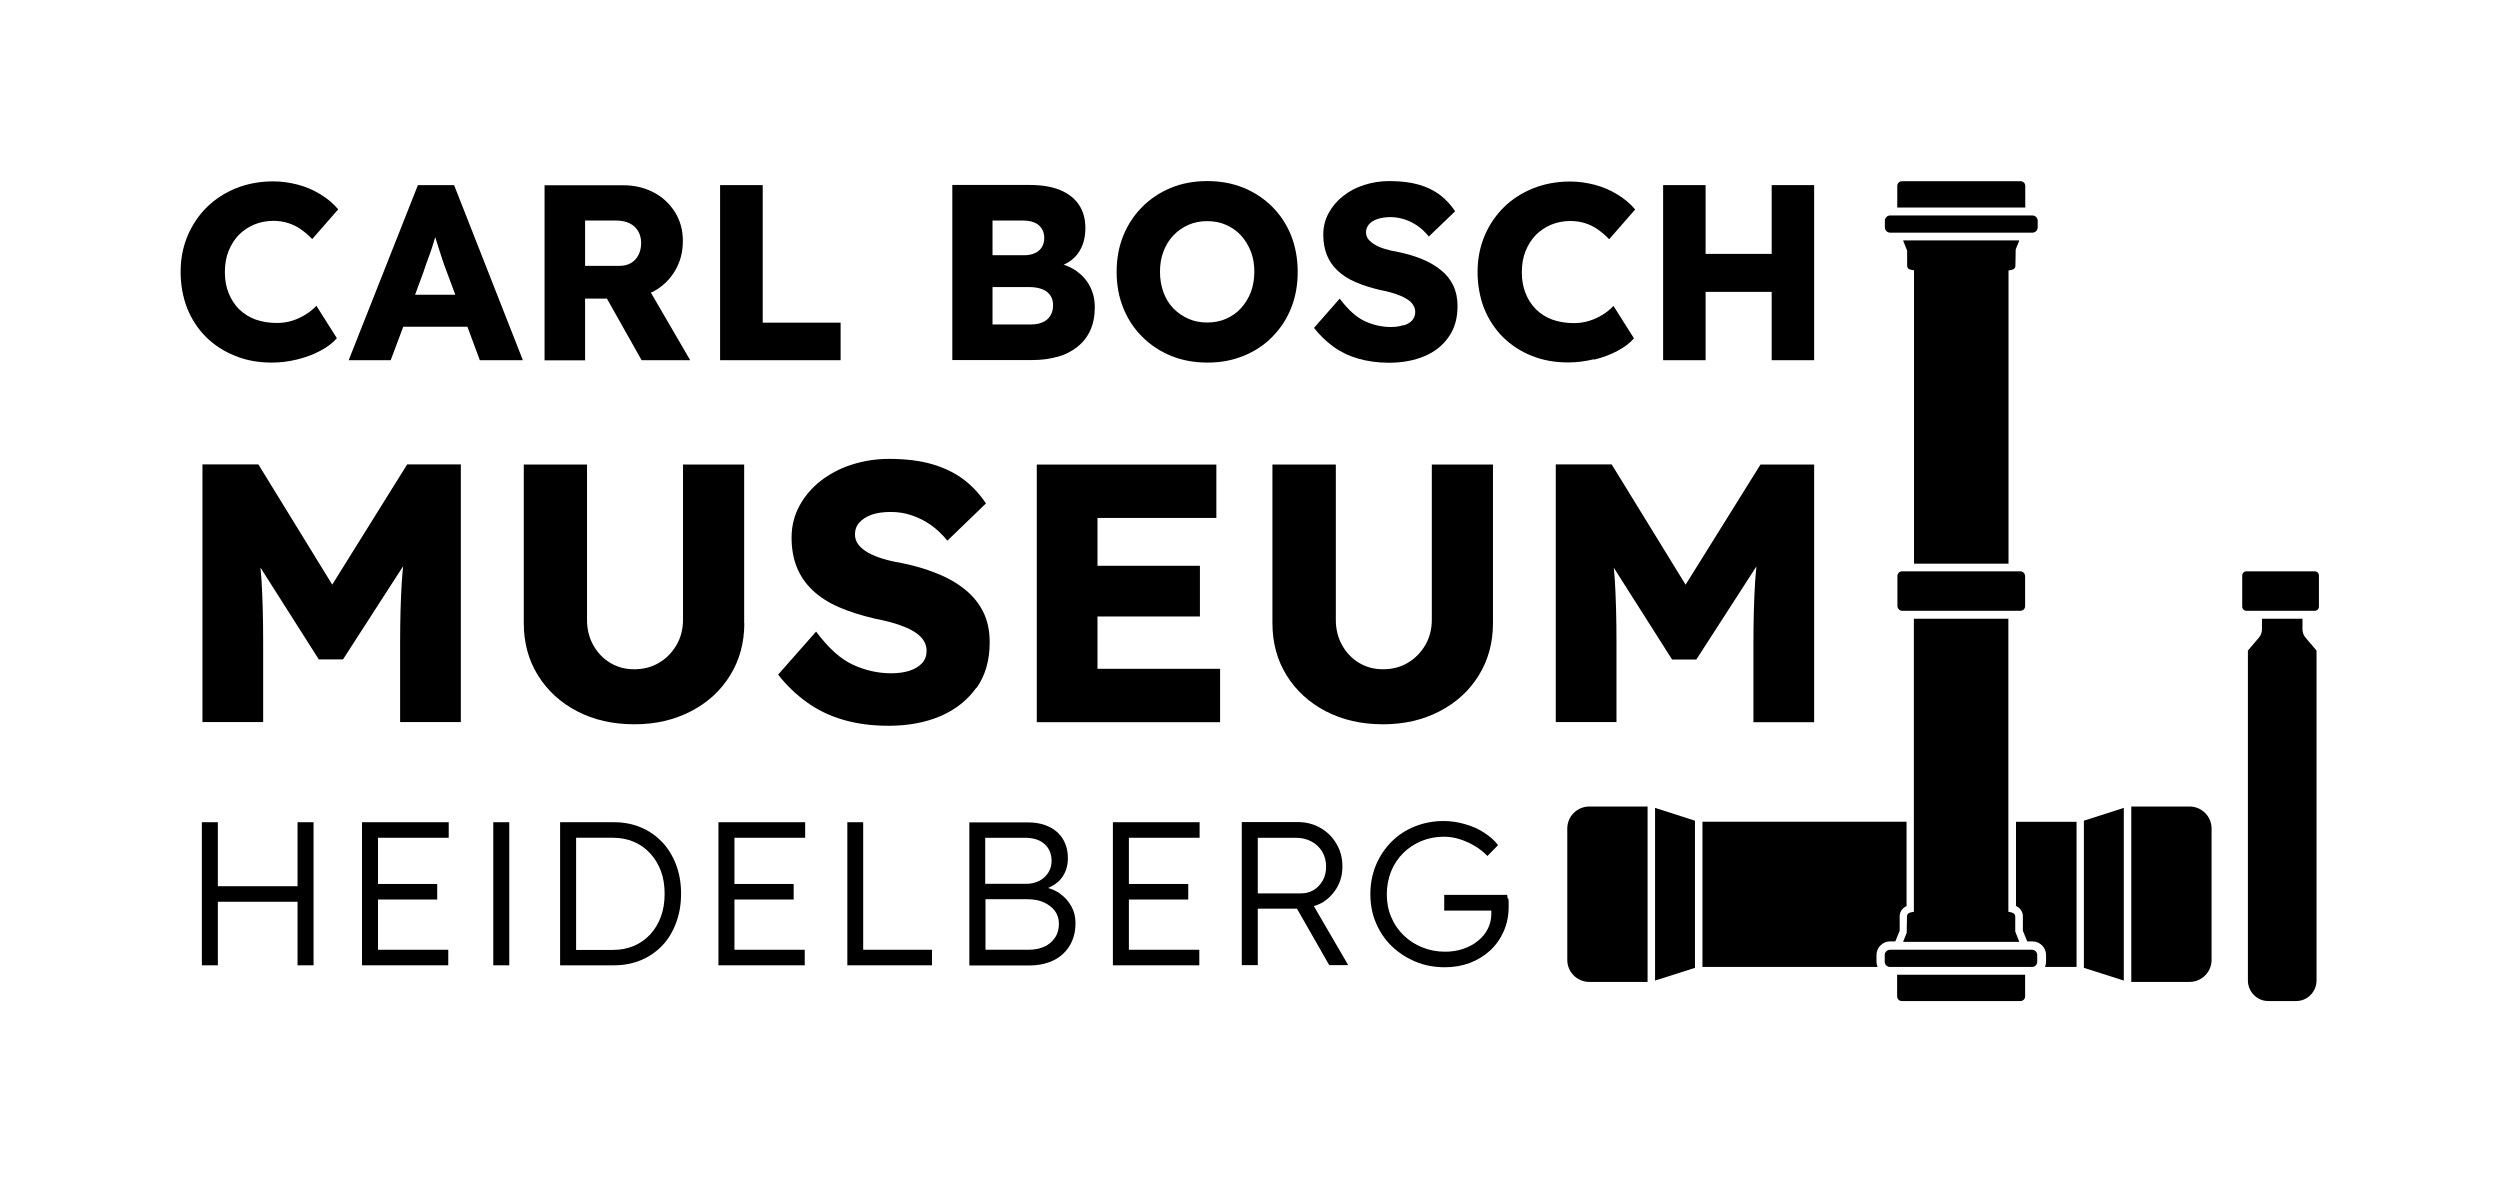 <?xml version="1.0" encoding="UTF-8"?>
<svg id="Ebene_1" data-name="Ebene 1" xmlns="http://www.w3.org/2000/svg" viewBox="0 0 167.2 79.07">
  <g>
    <path d="M15.75,23.81c.74.3,1.55.44,2.43.44.57,0,1.13-.07,1.7-.21.56-.14,1.08-.33,1.54-.58.46-.24.83-.52,1.11-.84l-1.37-2.17c-.21.22-.45.42-.73.59-.27.17-.57.31-.89.41-.32.1-.66.15-1.02.15-.52,0-1-.08-1.43-.23-.43-.16-.79-.39-1.1-.69-.3-.3-.53-.66-.7-1.08-.17-.42-.25-.88-.25-1.4s.08-1,.25-1.42c.17-.42.4-.78.69-1.08.3-.3.64-.52,1.04-.69.4-.16.82-.24,1.26-.24.36,0,.69.05,1,.15.31.1.6.24.86.43.26.18.51.4.74.64l1.74-1.99c-.33-.39-.73-.73-1.2-1.01-.46-.28-.96-.5-1.5-.64-.54-.14-1.08-.22-1.64-.22-.89,0-1.71.15-2.47.45-.75.3-1.4.72-1.96,1.26-.55.54-.98,1.18-1.3,1.92-.31.74-.47,1.54-.47,2.41s.15,1.71.44,2.45c.3.74.72,1.38,1.26,1.92.55.54,1.19.96,1.93,1.25Z"/>
    <path d="M27.95,12.38l-4.63,11.71h2.81l.84-2.24h4.29l.83,2.24h2.88l-4.6-11.71h-2.41ZM27.76,19.71l.57-1.54c.09-.28.18-.55.28-.81.1-.26.19-.52.28-.79.07-.23.15-.47.22-.71.07.23.14.47.22.71.09.28.18.56.27.83.09.27.18.52.27.75l.58,1.56h-2.69Z"/>
    <path d="M39.13,19.97h1.46l2.32,4.12h3.25l-2.63-4.52c.07-.03.14-.06.2-.09.6-.33,1.08-.8,1.42-1.38.35-.59.52-1.25.52-1.98s-.17-1.35-.52-1.92c-.35-.56-.82-1.01-1.43-1.33-.61-.32-1.29-.48-2.03-.48h-5.27v11.71h2.71v-4.12ZM39.13,14.75h2.06c.36,0,.66.06.91.18.25.12.44.3.58.53.13.23.2.49.2.79s-.06.57-.18.8c-.12.23-.28.42-.5.54-.22.13-.47.19-.76.19h-2.31v-3.04Z"/>
    <polygon points="56.22 21.58 51.01 21.58 51.01 12.38 48.16 12.38 48.16 24.09 56.22 24.09 56.22 21.58"/>
    <path d="M70.72,23.87c.51-.14.95-.37,1.33-.67.38-.3.67-.67.87-1.11.2-.44.3-.96.3-1.55,0-.51-.11-.97-.32-1.38-.21-.41-.51-.75-.9-1.03-.25-.18-.55-.32-.86-.43.4-.17.72-.43.96-.76.33-.46.49-1.02.49-1.69,0-.6-.14-1.12-.43-1.55-.28-.43-.71-.76-1.26-.99-.56-.23-1.24-.34-2.04-.34h-5.17v11.71h5.34c.61,0,1.17-.07,1.68-.22ZM66.38,14.75h1.99c.49,0,.86.1,1.1.31.24.21.37.49.37.84,0,.25-.05.45-.16.63-.11.17-.26.31-.47.4-.21.1-.45.14-.74.14h-2.09v-2.33ZM66.38,21.71v-2.51h2.48c.32,0,.6.05.84.14.23.09.42.23.54.41.13.18.19.4.19.65,0,.28-.06.52-.18.71-.12.2-.29.34-.51.44-.22.1-.48.15-.79.15h-2.56Z"/>
    <path d="M76.4,22.53c.55.55,1.19.97,1.92,1.27.74.3,1.55.45,2.44.45s1.67-.15,2.41-.45c.74-.3,1.38-.72,1.92-1.27s.97-1.19,1.26-1.93c.3-.74.44-1.55.44-2.42s-.15-1.69-.44-2.43c-.3-.74-.72-1.38-1.26-1.92-.55-.55-1.19-.97-1.92-1.27-.74-.3-1.54-.45-2.43-.45s-1.69.15-2.42.45c-.74.3-1.38.73-1.92,1.27-.55.55-.97,1.19-1.27,1.92-.3.74-.45,1.54-.45,2.43s.15,1.69.45,2.43.72,1.38,1.27,1.92ZM77.81,16.83c.15-.41.37-.77.66-1.08.29-.31.63-.54,1.01-.71.38-.17.81-.25,1.26-.25s.88.08,1.26.25c.38.17.72.4,1,.71.28.31.5.67.66,1.08.16.41.23.86.23,1.35s-.08.94-.23,1.35c-.16.41-.38.77-.66,1.08-.28.31-.62.54-1,.71-.38.17-.81.25-1.26.25s-.88-.08-1.26-.25c-.38-.17-.72-.4-1.01-.7-.29-.3-.51-.66-.66-1.08-.15-.42-.23-.87-.23-1.36s.07-.94.23-1.35Z"/>
    <path d="M93.85,21.75c-.25.08-.52.12-.82.12-.6,0-1.19-.13-1.75-.39-.56-.26-1.12-.76-1.68-1.51l-1.72,1.96c.38.48.81.9,1.29,1.25.48.35,1.03.62,1.65.8.62.18,1.31.28,2.08.28.89,0,1.68-.15,2.37-.44.69-.29,1.23-.72,1.62-1.29.4-.56.59-1.25.59-2.07,0-.52-.1-.98-.29-1.38-.2-.4-.47-.74-.84-1.03-.36-.29-.79-.54-1.29-.74s-1.05-.36-1.66-.48c-.27-.04-.52-.1-.77-.18-.25-.07-.46-.16-.65-.27-.19-.11-.34-.23-.45-.36-.11-.13-.17-.3-.17-.48,0-.21.07-.39.2-.54.13-.15.32-.27.56-.35.24-.08.53-.13.86-.13s.64.05.95.15c.31.1.6.25.87.43.27.19.53.43.76.72l1.76-1.69c-.28-.42-.62-.79-1.01-1.09-.4-.3-.87-.53-1.42-.69-.55-.16-1.21-.24-1.98-.24-.58,0-1.14.09-1.67.26-.54.17-1.01.42-1.41.74-.41.32-.73.7-.97,1.14-.24.44-.36.92-.36,1.45,0,.49.08.93.23,1.33.16.4.39.75.71,1.05.32.31.72.57,1.2.78.48.21,1.04.39,1.69.54.23.04.46.1.69.16.22.06.44.13.64.22.2.08.37.18.52.28.15.1.26.22.34.35.08.13.13.28.13.45,0,.22-.07.41-.2.56-.13.15-.32.27-.57.34Z"/>
    <path d="M106.63,24.05c.56-.14,1.08-.33,1.54-.58.46-.24.83-.52,1.11-.84l-1.37-2.17c-.21.22-.45.42-.73.59-.27.17-.57.31-.9.41s-.66.15-1.02.15c-.52,0-1-.08-1.43-.23-.43-.16-.8-.39-1.1-.69-.3-.3-.54-.66-.7-1.08-.17-.42-.25-.88-.25-1.4s.08-1,.25-1.42c.17-.42.4-.78.69-1.08.3-.3.64-.52,1.04-.69.4-.16.82-.24,1.26-.24.36,0,.69.05,1,.15.31.1.6.24.86.43.26.18.51.4.74.64l1.74-1.99c-.33-.39-.73-.73-1.2-1.01-.46-.28-.96-.5-1.5-.64-.54-.14-1.08-.22-1.64-.22-.89,0-1.71.15-2.47.45-.75.3-1.41.72-1.96,1.26-.55.54-.99,1.18-1.3,1.92-.31.74-.47,1.54-.47,2.41s.15,1.71.44,2.45c.3.74.72,1.38,1.26,1.92.55.54,1.19.96,1.93,1.25.74.3,1.55.44,2.43.44.57,0,1.13-.07,1.7-.21Z"/>
    <polygon points="118.49 12.38 118.49 16.98 114.07 16.98 114.07 12.38 111.23 12.38 111.23 24.09 114.07 24.09 114.07 19.52 118.49 19.52 118.49 24.09 121.33 24.09 121.33 12.38 118.49 12.38"/>
    <path d="M22.22,39.1l-4.94-8.04h-3.74v17.23h4.06v-5.37c0-1.59-.04-2.97-.11-4.12-.02-.28-.05-.56-.07-.84l3.9,6.14h1.62l4.02-6.23c-.03.35-.07.71-.09,1.06-.07,1.18-.11,2.51-.11,3.99v5.37h4.06v-17.23h-3.59l-5.01,8.04Z"/>
    <path d="M49.77,41.68v-10.61h-4.09v10.39c0,.62-.15,1.19-.44,1.69-.3.5-.69.9-1.17,1.18-.48.29-1.04.43-1.66.43-.59,0-1.12-.14-1.6-.43-.48-.29-.85-.68-1.13-1.18-.28-.5-.42-1.06-.42-1.69v-10.39h-4.23v10.61c0,1.31.32,2.48.95,3.49.63,1.02,1.51,1.82,2.62,2.4,1.12.58,2.39.87,3.82.87s2.67-.29,3.79-.87c1.12-.58,1.99-1.38,2.62-2.4.63-1.02.95-2.18.95-3.49Z"/>
    <path d="M65.32,46c.58-.83.87-1.84.87-3.04,0-.77-.14-1.45-.43-2.03-.29-.58-.7-1.09-1.23-1.51-.53-.43-1.16-.79-1.9-1.08-.73-.3-1.55-.53-2.45-.71-.39-.06-.77-.15-1.13-.26-.36-.11-.68-.24-.96-.39-.28-.16-.5-.33-.66-.53-.16-.2-.25-.43-.25-.71,0-.31.1-.58.3-.8.2-.22.47-.39.82-.52.35-.12.77-.18,1.27-.18s.94.07,1.39.22c.45.15.88.36,1.28.64.4.28.77.63,1.12,1.06l2.58-2.49c-.41-.62-.91-1.16-1.49-1.6-.58-.44-1.28-.78-2.09-1.02-.81-.24-1.78-.36-2.92-.36-.85,0-1.67.13-2.46.38-.79.25-1.48.62-2.08,1.08-.6.47-1.08,1.03-1.43,1.67-.35.65-.53,1.36-.53,2.13,0,.72.11,1.37.34,1.96.23.58.58,1.1,1.05,1.55.47.45,1.05.83,1.76,1.14.71.31,1.53.57,2.49.79.34.07.68.14,1.01.23.33.09.64.2.94.32.3.12.55.26.76.41.21.15.38.32.5.52.12.2.18.42.18.66,0,.33-.1.6-.3.82-.2.22-.48.39-.84.51-.36.11-.76.17-1.21.17-.89,0-1.74-.19-2.57-.57-.83-.38-1.65-1.12-2.47-2.22l-2.54,2.88c.56.71,1.19,1.32,1.9,1.83.71.52,1.51.91,2.42,1.18.91.27,1.93.41,3.07.41,1.31,0,2.47-.22,3.48-.65,1.01-.44,1.8-1.07,2.39-1.9Z"/>
    <polygon points="73.4 41.23 80.25 41.23 80.25 37.84 73.4 37.84 73.4 34.64 81.35 34.64 81.35 31.07 69.34 31.07 69.34 48.3 81.6 48.3 81.6 44.73 73.4 44.73 73.4 41.23"/>
    <path d="M85.1,31.07v10.61c0,1.31.32,2.48.95,3.49.63,1.02,1.51,1.82,2.62,2.4,1.12.58,2.39.87,3.82.87s2.67-.29,3.79-.87c1.12-.58,1.99-1.38,2.62-2.4.63-1.02.95-2.18.95-3.49v-10.61h-4.09v10.39c0,.62-.15,1.19-.44,1.69-.3.5-.69.9-1.17,1.18-.48.29-1.04.43-1.66.43-.59,0-1.12-.14-1.6-.43-.48-.29-.85-.68-1.13-1.18-.28-.5-.42-1.06-.42-1.69v-10.39h-4.23Z"/>
    <path d="M112.73,39.1l-4.94-8.04h-3.74v17.23h4.06v-5.37c0-1.59-.04-2.97-.11-4.12-.02-.28-.05-.56-.07-.83l3.9,6.14h1.62l4.02-6.23c-.03.35-.07.71-.09,1.06-.07,1.18-.11,2.51-.11,3.99v5.37h4.06v-17.23h-3.59l-5.01,8.04Z"/>
    <polygon points="19.9 59.27 14.57 59.27 14.57 54.99 13.5 54.99 13.5 64.56 14.57 64.56 14.57 60.31 19.9 60.31 19.9 64.56 20.97 64.56 20.97 54.99 19.9 54.99 19.9 59.27"/>
    <polygon points="24.21 64.56 29.98 64.56 29.98 63.52 25.28 63.52 25.28 60.16 29.24 60.16 29.24 59.12 25.28 59.12 25.28 56.03 30.01 56.03 30.01 54.99 24.21 54.99 24.21 64.56"/>
    <path d="M33.52,54.99h-.53v9.57h1.07v-9.57h-.53Z"/>
    <path d="M44.29,56.33c-.4-.43-.87-.76-1.42-.99-.54-.23-1.14-.35-1.8-.35h-3.61v9.57h3.61c.66,0,1.26-.12,1.81-.35.55-.23,1.02-.56,1.42-.98.4-.42.7-.93.92-1.52.22-.59.33-1.23.33-1.94s-.11-1.34-.33-1.93c-.22-.58-.53-1.09-.93-1.52ZM44.2,61.31c-.17.46-.41.85-.71,1.18-.31.33-.67.59-1.09.77-.42.18-.89.27-1.39.27h-2.48v-7.5h2.48c.5,0,.96.09,1.38.27.42.18.78.43,1.09.77.31.33.55.73.72,1.18s.25.97.25,1.53-.08,1.08-.25,1.53Z"/>
    <polygon points="48.05 64.56 53.82 64.56 53.82 63.52 49.12 63.52 49.12 60.16 53.08 60.16 53.08 59.12 49.12 59.12 49.12 56.03 53.85 56.03 53.85 54.99 48.05 54.99 48.05 64.56"/>
    <polygon points="57.73 54.99 56.67 54.99 56.67 64.56 62.33 64.56 62.33 63.52 57.73 63.52 57.73 54.99"/>
    <path d="M70.88,59.75c-.23-.16-.5-.28-.79-.36.35-.15.66-.35.88-.63.3-.38.45-.83.45-1.36,0-.49-.11-.92-.33-1.28-.22-.36-.53-.64-.94-.83-.41-.2-.89-.29-1.44-.29h-3.88v9.57h4.02c.47,0,.89-.07,1.27-.2.38-.13.7-.32.97-.57.27-.25.48-.54.62-.89.15-.35.22-.73.22-1.16s-.09-.8-.28-1.14c-.19-.34-.44-.62-.77-.85ZM65.9,56.03h2.64c.57,0,1.01.14,1.32.42.31.28.47.66.47,1.12,0,.29-.07.55-.22.79-.15.23-.35.42-.6.55-.26.13-.55.2-.88.2h-2.74v-3.08ZM70.56,62.7c-.17.27-.41.47-.71.61-.31.14-.66.21-1.07.21h-2.87v-3.38h2.8c.42,0,.79.07,1.1.21.31.14.56.33.74.57.18.25.27.53.27.86,0,.35-.08.65-.25.92Z"/>
    <polygon points="74.43 64.56 80.21 64.56 80.21 63.52 75.5 63.52 75.5 60.16 79.47 60.16 79.47 59.12 75.5 59.12 75.5 56.03 80.23 56.03 80.23 54.99 74.43 54.99 74.43 64.56"/>
    <path d="M88.36,60.41c.44-.25.78-.59,1.04-1.02s.38-.91.38-1.44c0-.57-.13-1.07-.4-1.52-.26-.45-.62-.8-1.07-1.06-.45-.26-.96-.39-1.51-.39h-3.75v9.57h1.07v-3.78h2.62l2.16,3.78h1.27l-2.3-3.95c.17-.06.34-.11.49-.2ZM86.98,59.75h-2.86v-3.72h2.54c.39,0,.74.08,1.05.25.31.16.54.39.72.68.17.29.26.62.26,1,0,.35-.07.65-.22.92-.15.27-.35.48-.6.64-.26.16-.55.23-.89.23Z"/>
    <path d="M100.83,60.1c0-.1-.02-.18-.03-.25h-4.21v1.05h3.15v.21c0,.36-.08.69-.23,1-.16.31-.37.58-.66.81-.28.23-.61.41-.99.54s-.78.19-1.21.19c-.55,0-1.06-.1-1.53-.29-.47-.19-.89-.46-1.25-.81-.36-.35-.64-.76-.83-1.23-.2-.47-.29-.97-.29-1.51s.1-1.07.29-1.54c.19-.47.46-.87.81-1.22.35-.34.75-.61,1.21-.8.46-.19.96-.29,1.5-.29.35,0,.7.05,1.05.16.35.11.69.26,1.01.45.32.19.61.42.86.68l.71-.73c-.24-.31-.55-.59-.93-.83-.38-.25-.81-.44-1.28-.57-.47-.14-.95-.21-1.43-.21-.68,0-1.32.12-1.92.36-.6.24-1.12.58-1.56,1.02-.44.44-.79.96-1.04,1.55-.25.6-.38,1.25-.38,1.95s.12,1.35.38,1.95.6,1.11,1.06,1.55.99.78,1.59,1.03c.6.25,1.25.37,1.96.37.6,0,1.16-.1,1.67-.29.51-.2.96-.47,1.35-.83.39-.36.69-.79.91-1.29.22-.5.33-1.04.33-1.63,0-.08,0-.17,0-.27,0-.1-.01-.19-.02-.29Z"/>
  </g>
  <g>
    <path d="M126.41,62.96h.35l.29-.71v-.97c0-.29.18-.56.46-.68v-5.64h-13.65v9.71h11.71c-.04-.11-.07-.22-.07-.35v-.45c0-.5.41-.91.91-.91Z"/>
    <path d="M134.83,60.59c.27.12.46.39.46.68v.98l.29.71h.35c.5,0,.91.41.91.91v.45c0,.12-.03.24-.07.35h2.11v-9.71h-4.05v5.64Z"/>
    <path d="M135.92,63.52h-9.52c-.19,0-.35.16-.35.35v.45c0,.19.15.34.34.35,0,0,0,0,0,0h9.52s0,0,0,0c.19,0,.34-.16.34-.35v-.45c0-.19-.16-.35-.35-.35Z"/>
    <path d="M126.88,65.22v1.42c0,.17.14.31.31.31h7.94c.17,0,.31-.14.31-.31v-1.45h-8.57v.03Z"/>
    <path d="M104.82,55.41v8.79c0,.81.66,1.47,1.47,1.47h3.9v-11.73h-3.9c-.81,0-1.47.66-1.47,1.47Z"/>
    <polygon points="110.69 65.58 113.36 64.73 113.36 54.89 110.69 54.03 110.69 65.58"/>
    <path d="M146.44,53.94h-3.9v11.73h3.9c.81,0,1.47-.66,1.47-1.47v-8.79c0-.81-.66-1.47-1.47-1.47Z"/>
    <polygon points="139.37 64.73 142.04 65.58 142.04 54.03 139.37 54.89 139.37 64.73"/>
    <path d="M134.53,61.02l-.21-.04v-19.6h-6.32v19.6l-.21.04c-.15.03-.25.13-.25.25l-.02,1.12-.23.57v.03s7.75,0,7.75,0v-.03s-.26-.66-.26-.66v-1.02c0-.12-.1-.23-.25-.25Z"/>
    <path d="M153.99,42.08v-.7h-2.71v.7c0,.21-.07.41-.2.56l-.74.87v22.06c0,.76.61,1.38,1.36,1.38h1.87c.75,0,1.36-.62,1.36-1.38v-22.06l-.74-.87c-.13-.15-.2-.35-.2-.56Z"/>
    <path d="M150.23,38.21h4.58c.16,0,.28.13.28.28v2.08c0,.16-.13.28-.28.28h-4.57c-.16,0-.28-.13-.28-.28v-2.08c0-.16.13-.28.28-.28Z"/>
    <rect x="126.9" y="38.21" width="8.54" height="2.64" rx=".31" ry=".31"/>
    <path d="M126.41,14.41h9.52c.19,0,.35.16.35.35v.45c0,.19-.16.35-.35.35h-9.52c-.19,0-.35-.16-.35-.35v-.45c0-.19.16-.35.35-.35Z"/>
    <path d="M135.45,13.85v-1.42c0-.17-.14-.31-.31-.31h-7.94c-.17,0-.31.14-.31.31v1.45h8.57v-.03Z"/>
    <path d="M128.01,37.7h6.32v-19.61l.21-.04c.15-.03.25-.13.25-.25l.02-1.12.23-.57v-.03s-7.75,0-7.75,0v.03s.26.66.26.66v1.02c0,.12.1.23.25.25l.21.04v19.6h0Z"/>
  </g>
</svg>